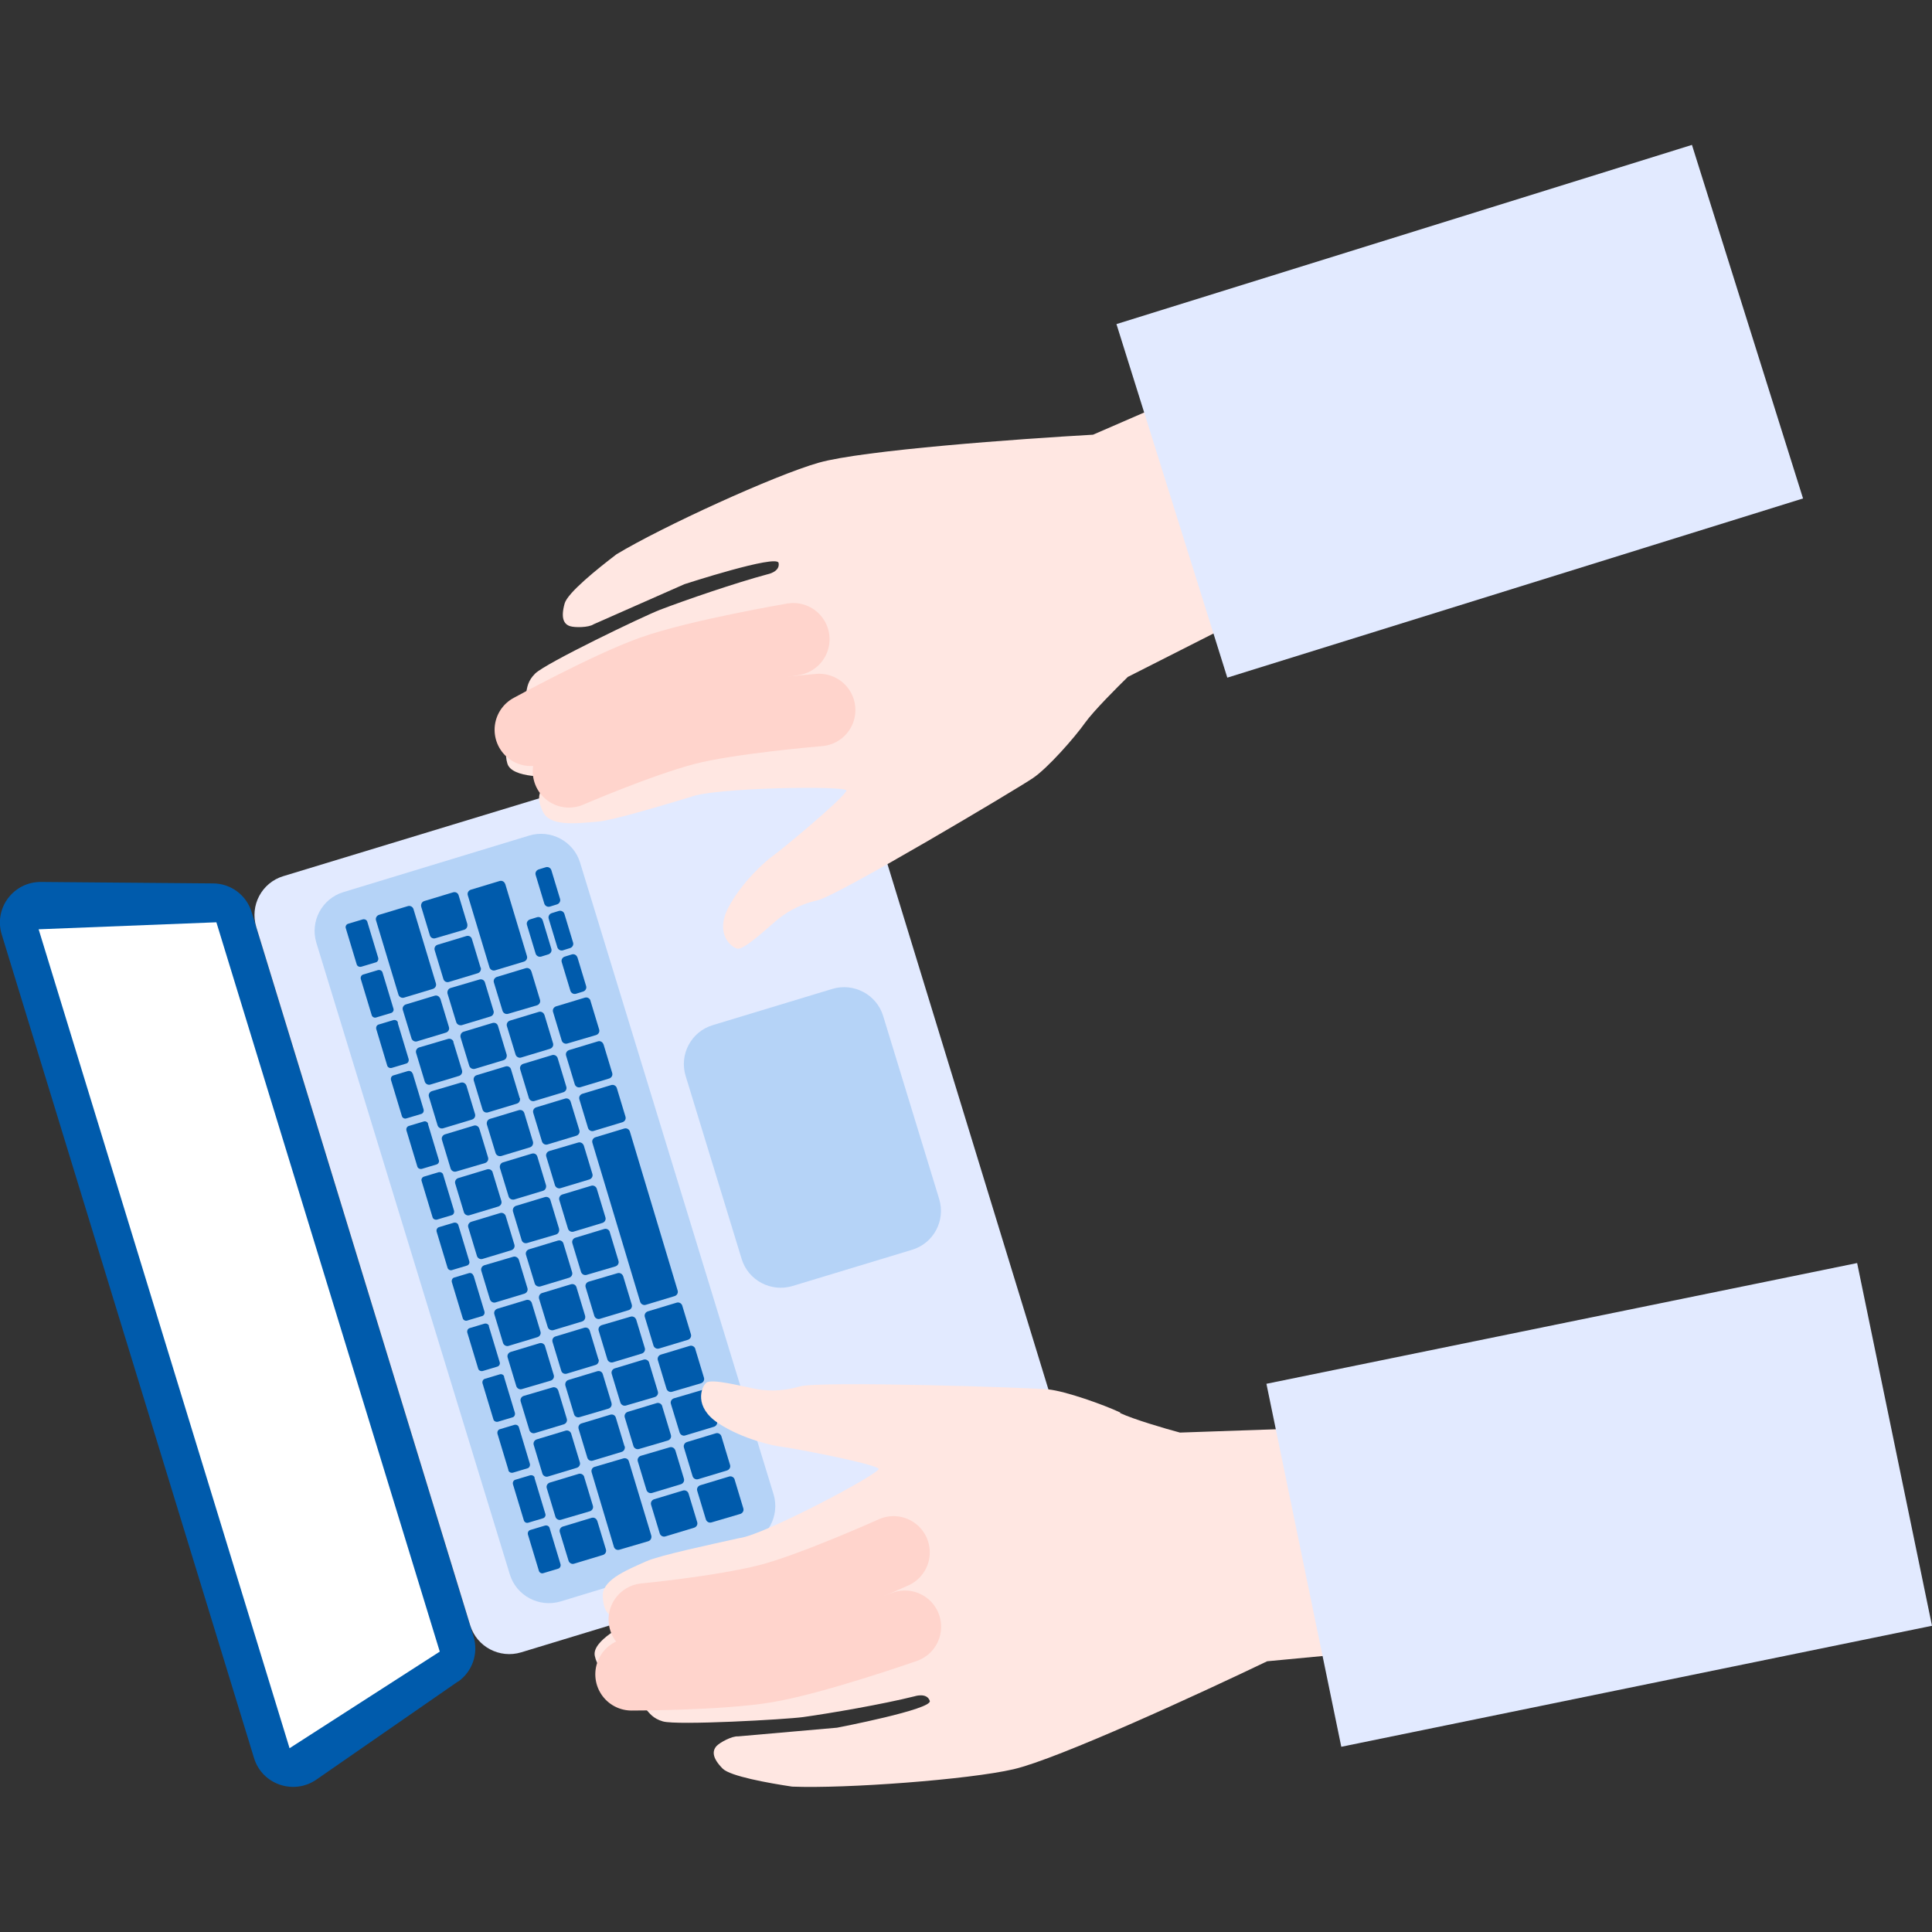 <?xml version="1.0" encoding="UTF-8"?>
<svg id="logo" xmlns="http://www.w3.org/2000/svg" xmlns:xlink="http://www.w3.org/1999/xlink" viewBox="0 0 80 80">
  <rect x="0" y="0" width="80" height="80" fill="#333333" stroke="none"/>
  <defs>
    <style>
      .cls-1 {
        fill: #e2eaff;
      }

      .cls-2 {
        fill: #ffe7e2;
      }

      .cls-3 {
        stroke: #ffd4cc;
        stroke-linecap: round;
        stroke-width: 3px;
      }

      .cls-3, .cls-4 {
        fill: none;
      }

      .cls-5 {
        fill: #b5d3f7;
      }

      .cls-6 {
        fill: #fff;
      }

      .cls-7 {
        fill: #005bac;
      }

      .cls-8 {
        clip-path: url(#clippath);
      }
    </style>
    <clipPath id="clippath">
      <rect class="cls-4" y="6" width="80" height="68"/>
    </clipPath>
  </defs>
  <g class="cls-8">
    <path class="cls-7" d="M18.96,69.63l-5.86,4.06c-.94.65-2.25.2-2.58-.89L.07,38.69c-.33-1.09.49-2.18,1.63-2.17l7.12.06c.74,0,1.39.49,1.6,1.19l9.19,30c.21.7-.05,1.45-.65,1.87"/>
    <path class="cls-1" d="M19.47,67.3l-8.86-28.92c-.27-.89.23-1.83,1.12-2.1l21.41-6.51c.89-.27,1.84.23,2.11,1.12l8.86,28.92c.27.89-.23,1.83-1.12,2.1l-21.41,6.51c-.89.27-1.84-.23-2.11-1.12"/>
    <polygon class="cls-6" points="18.21 68.39 11.99 72.39 1.6 38.48 8.96 38.19 18.21 68.39"/>
    <path class="cls-5" d="M30.71,52.13l-2.32-7.58c-.27-.89.23-1.83,1.12-2.1l4.95-1.5c.89-.27,1.84.23,2.11,1.12l2.32,7.58c.27.89-.23,1.83-1.12,2.1l-4.95,1.5c-.89.27-1.84-.23-2.11-1.12"/>
    <path class="cls-5" d="M21.11,65.19l-8.01-26.15c-.27-.89.23-1.83,1.12-2.1l7.69-2.34c.89-.27,1.84.23,2.11,1.12l8.01,26.15c.27.89-.23,1.83-1.12,2.1l-7.69,2.34c-.89.27-1.84-.23-2.11-1.12"/>
    <path class="cls-7" d="M22.76,63.28l.45,1.49c.02.08-.02.17-.11.19l-.6.18c-.08.03-.17-.02-.19-.11l-.45-1.49c-.02-.08.02-.17.11-.19l.6-.18c.08-.02.17.02.19.11"/>
    <path class="cls-7" d="M22.13,61.19l.45,1.49c.03.08-.02.17-.1.19l-.6.18c-.08.03-.17-.02-.19-.1l-.45-1.49c-.02-.08.02-.17.11-.19l.6-.18c.08-.02.17.02.19.1h0Z"/>
    <path class="cls-7" d="M21.05,60.86l-.45-1.49c-.02-.08.02-.17.1-.19l.6-.18c.08-.02.17.02.19.11l.45,1.5c.02.08-.02.17-.1.19l-.6.18c-.08.02-.17-.02-.19-.1h0Z"/>
    <path class="cls-7" d="M20.87,57.01l.45,1.49c.02.08-.02.17-.1.19l-.6.18c-.08.02-.17-.02-.19-.1l-.45-1.49c-.02-.08.02-.17.11-.19l.6-.18c.08-.03.17.02.19.1h0Z"/>
    <path class="cls-7" d="M20.24,54.91l.45,1.49c.03.08-.02.17-.1.19l-.6.18c-.08.02-.17-.02-.19-.1l-.45-1.49c-.02-.08.02-.17.11-.19l.6-.18c.08-.02.17.02.19.1h0Z"/>
    <path class="cls-7" d="M19.61,52.82l.45,1.49c.02.08-.02.17-.11.19l-.6.18c-.08.03-.17-.02-.19-.1l-.45-1.49c-.02-.08.02-.17.1-.19l.6-.18c.08-.03.17.02.19.1h0Z"/>
    <path class="cls-7" d="M18.98,50.73l.45,1.49c.03.08-.02.17-.11.19l-.6.18c-.08.03-.17-.02-.19-.1l-.45-1.49c-.02-.08.02-.17.11-.19l.6-.18c.08-.02.17.02.19.1"/>
    <path class="cls-7" d="M18.35,48.64l.45,1.49c.02.08-.02.17-.1.19l-.6.18c-.08.02-.17-.02-.19-.1l-.45-1.49c-.03-.08.02-.17.1-.19l.6-.18c.08-.02.17.02.19.1"/>
    <path class="cls-7" d="M17.72,46.54l.45,1.49c.03.08-.02.17-.1.19l-.6.18c-.08.02-.17-.02-.19-.1l-.45-1.49c-.02-.08.02-.17.11-.19l.6-.18c.08-.03.17.02.19.1h0Z"/>
    <path class="cls-7" d="M17.09,44.45l.45,1.49c.02.08-.02.17-.11.19l-.6.18c-.08.03-.17-.02-.19-.1l-.45-1.49c-.02-.08.02-.17.1-.19l.6-.18c.08-.02.17.02.19.1h0Z"/>
    <path class="cls-7" d="M16.47,42.36l.45,1.49c.02.08-.02.17-.1.19l-.6.18c-.08.02-.17-.02-.19-.11l-.45-1.5c-.02-.08.02-.17.11-.19l.6-.18c.08-.02.17.02.19.11h0Z"/>
    <path class="cls-7" d="M15.84,40.27l.45,1.49c.03.08-.02.17-.11.19l-.6.18c-.08.03-.17-.02-.19-.1l-.45-1.49c-.02-.08.02-.17.11-.19l.6-.18c.08-.02.17.02.19.1"/>
    <path class="cls-7" d="M15.21,38.17l.45,1.49c.02.08-.02.17-.1.19l-.6.18c-.08.02-.17-.02-.19-.1l-.45-1.49c-.03-.08.02-.17.1-.19l.6-.18c.08-.02.17.02.19.1"/>
    <path class="cls-7" d="M24.73,62.97l.36,1.19c.03.1-.03.2-.13.23l-1.19.36c-.1.03-.2-.03-.23-.13l-.36-1.18c-.03-.1.03-.2.13-.23l1.19-.36c.1-.03.2.03.23.13"/>
    <path class="cls-7" d="M24.19,61.16l.36,1.19c.03.1-.03.2-.13.23l-1.19.35c-.1.03-.2-.03-.23-.12l-.36-1.19c-.03-.1.03-.2.13-.23l1.19-.36c.1-.03.2.03.23.12"/>
    <path class="cls-7" d="M23.65,59.36l.36,1.19c.03.1-.03.2-.13.23l-1.19.36c-.1.03-.2-.03-.23-.12l-.36-1.19c-.03-.1.03-.2.13-.23l1.19-.36c.1-.03.2.03.23.12"/>
    <path class="cls-7" d="M23.11,57.56l.36,1.19c.03.1-.03.2-.13.23l-1.19.36c-.1.03-.2-.03-.23-.12l-.36-1.19c-.03-.1.03-.2.13-.23l1.19-.35c.1-.03.2.03.23.12h0Z"/>
    <path class="cls-7" d="M22.57,55.75l.36,1.19c.03.1-.03.2-.13.23l-1.19.35c-.1.03-.2-.03-.23-.12l-.36-1.19c-.03-.1.03-.2.13-.23l1.19-.36c.1-.03.2.03.23.12"/>
    <path class="cls-7" d="M22.02,53.95l.36,1.19c.03.1-.03.2-.13.23l-1.19.36c-.1.03-.2-.03-.23-.12l-.36-1.19c-.03-.1.03-.2.13-.23l1.19-.36c.1-.03.2.03.23.12h0Z"/>
    <path class="cls-7" d="M21.48,52.15l.36,1.19c.03.1-.03.2-.13.23l-1.19.36c-.1.03-.2-.03-.23-.12l-.36-1.19c-.03-.1.03-.2.13-.23l1.19-.35c.1-.03.2.03.23.12"/>
    <path class="cls-7" d="M20.94,50.35l.36,1.19c.03.1-.03.2-.13.23l-1.19.36c-.1.03-.2-.03-.23-.12l-.36-1.19c-.03-.1.03-.2.13-.23l1.19-.36c.1-.03.2.03.23.12"/>
    <path class="cls-7" d="M20.4,48.55l.36,1.18c.03.1-.03.2-.13.23l-1.19.36c-.1.03-.2-.03-.23-.12l-.36-1.19c-.03-.1.03-.2.13-.23l1.19-.36c.1-.03.2.03.23.12h0Z"/>
    <path class="cls-7" d="M19.85,46.74l.36,1.19c.03.1-.03.2-.13.23l-1.19.35c-.1.03-.2-.03-.23-.12l-.36-1.19c-.03-.1.03-.2.13-.23l1.19-.36c.1-.03.2.03.23.13h0Z"/>
    <path class="cls-7" d="M19.31,44.94l.36,1.19c.03.1-.03.2-.13.23l-1.19.36c-.1.03-.2-.03-.23-.12l-.36-1.19c-.03-.1.03-.2.13-.23l1.19-.35c.1-.03.2.03.23.12h0Z"/>
    <path class="cls-7" d="M18.77,43.14l.36,1.18c.03.1-.03.2-.12.23l-1.19.36c-.1.03-.2-.03-.23-.12l-.36-1.19c-.03-.1.03-.2.13-.23l1.19-.35c.1-.03.2.03.23.12"/>
    <path class="cls-7" d="M18.23,41.34l.36,1.19c.03.1-.03.2-.13.23l-1.19.36c-.1.03-.2-.03-.23-.12l-.36-1.18c-.03-.1.03-.2.13-.23l1.19-.36c.1-.03.2.03.23.13h0Z"/>
    <path class="cls-7" d="M17.12,37.64l.93,3.08c.03.1-.03.2-.13.23l-1.19.36c-.1.03-.2-.03-.23-.12l-.93-3.08c-.03-.1.03-.2.13-.23l1.19-.36c.1-.03.2.03.23.12h0Z"/>
    <path class="cls-7" d="M19.35,38.26l-.36-1.19c-.03-.1-.13-.15-.23-.12l-1.19.36c-.1.03-.15.13-.13.23l.36,1.19c.03.1.13.15.23.12l1.19-.35c.1-.03.15-.13.13-.23h0Z"/>
    <path class="cls-7" d="M19.9,40.07l-.36-1.19c-.03-.1-.13-.15-.23-.12l-1.19.36c-.1.03-.15.13-.12.23l.36,1.19c.03.1.13.15.23.12l1.19-.36c.1-.03.15-.13.13-.23h0Z"/>
    <path class="cls-7" d="M20.44,41.87l-.36-1.19c-.03-.1-.13-.15-.23-.12l-1.19.35c-.1.03-.15.13-.13.23l.36,1.18c.03.1.13.15.23.13l1.19-.36c.1-.03.15-.13.13-.23"/>
    <path class="cls-7" d="M20.98,43.67l-.36-1.19c-.03-.1-.13-.15-.23-.12l-1.19.36c-.1.03-.15.13-.13.23l.36,1.18c.03.1.13.15.23.13l1.19-.36c.1-.03.15-.13.13-.23"/>
    <path class="cls-7" d="M21.52,45.47l-.36-1.19c-.03-.1-.13-.15-.23-.12l-1.19.36c-.1.03-.15.13-.12.23l.36,1.19c.03.1.13.15.23.12l1.19-.36c.1-.03.15-.13.13-.23h0Z"/>
    <path class="cls-7" d="M22.07,47.28l-.36-1.19c-.03-.1-.13-.15-.23-.12l-1.19.36c-.1.03-.15.13-.13.23l.36,1.18c.03.1.13.15.23.13l1.19-.36c.1-.03.15-.13.13-.23"/>
    <path class="cls-7" d="M22.61,49.08l-.36-1.19c-.03-.1-.13-.15-.23-.12l-1.19.36c-.1.03-.15.13-.13.23l.36,1.18c.03.1.13.15.23.13l1.19-.36c.1-.03.15-.13.13-.23"/>
    <path class="cls-7" d="M23.15,50.88l-.36-1.19c-.03-.1-.13-.15-.23-.12l-1.19.36c-.1.03-.15.13-.13.23l.36,1.19c.03.1.13.15.23.12l1.19-.35c.1-.03.15-.13.13-.23h0Z"/>
    <path class="cls-7" d="M23.69,52.68l-.36-1.19c-.03-.1-.13-.15-.23-.12l-1.19.36c-.1.03-.16.13-.13.23l.36,1.18c.03.1.13.15.23.13l1.19-.36c.1-.03.16-.13.13-.23"/>
    <path class="cls-7" d="M24.23,54.49l-.36-1.19c-.03-.1-.13-.15-.23-.12l-1.19.36c-.1.03-.15.13-.13.23l.36,1.18c.03.1.13.15.23.13l1.19-.36c.1-.03.15-.13.13-.23"/>
    <path class="cls-7" d="M24.78,56.29l-.36-1.19c-.03-.1-.13-.15-.23-.12l-1.19.36c-.1.03-.15.13-.12.23l.36,1.19c.03.1.13.15.23.12l1.19-.36c.1-.03.15-.13.13-.23h0Z"/>
    <path class="cls-7" d="M25.32,58.09l-.36-1.19c-.03-.1-.13-.15-.23-.12l-1.19.36c-.1.03-.15.13-.13.23l.36,1.19c.03.1.13.15.23.12l1.19-.35c.1-.03.16-.13.13-.23"/>
    <path class="cls-7" d="M25.86,59.89l-.36-1.19c-.03-.1-.13-.15-.23-.12l-1.19.36c-.1.03-.15.13-.12.23l.36,1.19c.03.1.13.15.23.12l1.19-.36c.1-.03.15-.13.13-.23h0Z"/>
    <path class="cls-7" d="M26.97,63.59l-.93-3.08c-.03-.1-.13-.15-.23-.12l-1.19.35c-.1.03-.15.13-.12.23l.92,3.08c.03.1.13.15.23.12l1.19-.35c.1-.03.15-.13.13-.23h0Z"/>
    <path class="cls-7" d="M28.51,61.84l.36,1.19c.03.1-.03.2-.13.23l-1.19.36c-.1.03-.2-.03-.23-.12l-.36-1.19c-.03-.1.03-.2.13-.23l1.19-.36c.1-.03.2.03.23.12"/>
    <path class="cls-7" d="M27.96,60.04l.36,1.19c.03.1-.03.2-.13.23l-1.19.36c-.1.03-.2-.03-.23-.12l-.36-1.19c-.03-.1.03-.2.13-.23l1.19-.35c.1-.03.2.03.23.12"/>
    <path class="cls-7" d="M27.42,58.23l.36,1.19c.03.1-.03.2-.13.23l-1.19.35c-.1.03-.2-.03-.23-.12l-.36-1.19c-.03-.1.03-.2.13-.23l1.19-.36c.1-.03.2.03.23.12"/>
    <path class="cls-7" d="M26.88,56.43l.36,1.19c.03.1-.03.2-.13.23l-1.19.35c-.1.03-.2-.03-.23-.12l-.36-1.19c-.03-.1.03-.2.13-.23l1.19-.36c.1-.03.2.03.23.12"/>
    <path class="cls-7" d="M26.34,54.63l.36,1.19c.03.1-.03.2-.13.23l-1.19.36c-.1.03-.2-.03-.23-.12l-.36-1.19c-.03-.1.03-.2.13-.23l1.19-.35c.1-.03.2.03.23.12"/>
    <path class="cls-7" d="M25.8,52.83l.36,1.19c.03.1-.03.2-.13.23l-1.19.36c-.1.03-.2-.03-.23-.12l-.36-1.19c-.03-.1.03-.2.13-.23l1.19-.35c.1-.03.2.03.23.12"/>
    <path class="cls-7" d="M25.25,51.02l.36,1.19c.03.1-.03.2-.13.23l-1.19.35c-.1.03-.2-.03-.23-.12l-.36-1.19c-.03-.1.03-.2.13-.23l1.19-.36c.1-.03.2.03.23.12"/>
    <path class="cls-7" d="M24.71,49.22l.36,1.19c.03.1-.03.2-.13.23l-1.19.36c-.1.03-.2-.03-.23-.12l-.36-1.19c-.03-.1.03-.2.13-.23l1.19-.36c.1-.03.2.03.23.12"/>
    <path class="cls-7" d="M24.17,47.42l.36,1.19c.03.1-.03.2-.13.23l-1.19.36c-.1.03-.2-.03-.23-.12l-.36-1.19c-.03-.1.03-.2.13-.23l1.19-.35c.1-.03.2.03.23.12"/>
    <path class="cls-7" d="M23.63,45.62l.36,1.18c.03.1-.03.2-.13.23l-1.19.36c-.1.03-.2-.03-.23-.13l-.36-1.18c-.03-.1.03-.2.13-.23l1.19-.36c.1-.03.2.03.23.13"/>
    <path class="cls-7" d="M23.09,43.81l.36,1.19c.03.1-.03.2-.13.23l-1.19.36c-.1.03-.2-.03-.23-.12l-.36-1.19c-.03-.1.03-.2.13-.23l1.19-.36c.1-.03.2.03.23.12"/>
    <path class="cls-7" d="M22.54,42.01l.36,1.19c.03.1-.03.2-.13.23l-1.19.36c-.1.03-.2-.03-.23-.12l-.36-1.18c-.03-.1.03-.2.13-.23l1.19-.36c.1-.03.2.03.23.12h0Z"/>
    <path class="cls-7" d="M22,40.21l.36,1.19c.03.1-.03.2-.13.23l-1.19.35c-.1.03-.2-.03-.23-.12l-.36-1.18c-.03-.1.03-.2.13-.23l1.19-.36c.1-.03.2.03.23.13h0Z"/>
    <path class="cls-7" d="M20.92,36.6l.9,2.99c.03.1-.03.2-.13.23l-1.19.36c-.1.03-.2-.03-.23-.12l-.9-2.99c-.03-.1.03-.2.13-.23l1.19-.36c.1-.03.2.03.23.13h0Z"/>
    <path class="cls-7" d="M30.42,61.27l.36,1.19c.03.1-.03.2-.13.23l-1.19.35c-.1.03-.2-.03-.23-.12l-.36-1.19c-.03-.1.03-.2.13-.23l1.19-.36c.1-.03.2.03.23.12"/>
    <path class="cls-7" d="M29.87,59.47l.36,1.19c.03.1-.03.2-.13.23l-1.19.36c-.1.03-.2-.03-.23-.12l-.36-1.19c-.03-.1.03-.2.13-.23l1.19-.36c.1-.03.2.03.23.12h0Z"/>
    <path class="cls-7" d="M29.33,57.66l.36,1.19c.03.1-.03.2-.13.23l-1.19.36c-.1.03-.2-.03-.23-.13l-.36-1.18c-.03-.1.03-.2.13-.23l1.19-.35c.1-.03.2.03.23.12"/>
    <path class="cls-7" d="M28.79,55.86l.36,1.19c.03.1-.03.2-.13.23l-1.19.35c-.1.03-.2-.03-.23-.12l-.36-1.19c-.03-.1.03-.2.13-.23l1.19-.36c.1-.03.2.03.23.12"/>
    <path class="cls-7" d="M28.25,54.06l.36,1.19c.03.1-.03.2-.13.23l-1.19.36c-.1.03-.2-.03-.23-.12l-.36-1.19c-.03-.1.03-.2.13-.23l1.19-.36c.1-.03.2.03.23.12"/>
    <path class="cls-7" d="M26.08,46.85l1.98,6.59c.03.1-.03.2-.13.23l-1.19.36c-.1.03-.2-.03-.23-.12l-1.98-6.59c-.03-.1.03-.2.13-.23l1.19-.36c.1-.03.2.03.23.12"/>
    <path class="cls-7" d="M25.54,45.05l.36,1.19c.03.1-.03.2-.13.23l-1.19.36c-.1.03-.2-.03-.23-.12l-.36-1.19c-.03-.1.03-.2.13-.23l1.19-.36c.1-.03.2.03.23.12"/>
    <path class="cls-7" d="M24.99,43.24l.36,1.19c.03.1-.03.2-.13.23l-1.19.36c-.1.03-.2-.03-.23-.12l-.36-1.19c-.03-.1.03-.2.13-.23l1.19-.36c.1-.03.2.03.23.13h0Z"/>
    <path class="cls-7" d="M24.45,41.44l.36,1.19c.03.1-.03.2-.13.23l-1.19.35c-.1.03-.2-.03-.23-.12l-.36-1.19c-.03-.1.03-.2.13-.23l1.19-.36c.1-.03.2.03.23.12"/>
    <path class="cls-7" d="M23.37,37.84l.36,1.19c.03.1-.03.2-.13.23l-.29.09c-.1.03-.2-.03-.23-.12l-.36-1.19c-.03-.1.03-.2.13-.23l.29-.09c.1-.03.2.03.23.12"/>
    <path class="cls-7" d="M22.83,36.03l.36,1.19c.03.1-.03.2-.13.23l-.29.09c-.1.03-.2-.03-.23-.12l-.36-1.19c-.03-.1.03-.2.13-.23l.29-.09c.1-.03.2.03.23.12h0Z"/>
    <path class="cls-7" d="M23.91,39.64l.36,1.19c.03.1-.03.2-.13.23l-.29.09c-.1.03-.2-.03-.23-.12l-.36-1.19c-.03-.1.03-.2.13-.23l.29-.09c.1-.03.2.03.23.13h0Z"/>
    <path class="cls-7" d="M22.47,38.1l.36,1.19c.03.1-.03.2-.13.23l-.29.09c-.1.03-.2-.03-.23-.12l-.36-1.19c-.03-.1.03-.2.13-.23l.29-.09c.1-.03.2.03.23.13h0Z"/>
    <path class="cls-2" d="M44.93,29.93c.35-.49,1.33-1.47,1.77-1.9l11.56-5.86-2.22-8.85-10.78,4.68c-3.02.17-9.53.64-11.36,1.16-1.83.52-6.48,2.65-8.37,3.79-.8.61-2.03,1.6-2.15,2.04-.17.61-.03.86.23.94.19.06.76.06.97-.08l3.76-1.66s3.84-1.25,3.9-.88c.07.37-.46.47-.46.47-1.31.35-3.38,1.06-4.45,1.47-.68.26-4.74,2.21-5.17,2.64-.3.3-.33.55-.38.84-.05.26.09.42.21.55.28.31.58.3.76.27-.28.17-.9.55-1.11.69-.26.18-.87.59-.63,1.38.19.63,1.82.53,1.82.53,0,0-.14.06-.34.4-.25.42-.19.65-.02,1.04.28.63,1.3.52,2.3.43.61-.05,2.73-.69,3.83-1.02.94-.39,6.54-.48,6.45-.26-.16.36-2.8,2.54-3.06,2.71-.26.18-1.27,1.06-1.83,2.13-.56,1.07.1,1.64.37,1.7.27.07,1.22-.83,1.59-1.14.37-.31.89-.67,1.73-.86.84-.19,8.31-4.64,8.92-5.06.61-.41,1.72-1.67,2.16-2.29"/>
    <path class="cls-3" d="M23.56,31.94s2.89-1.25,4.83-1.76c1.8-.47,5.53-.78,5.53-.78"/>
    <path class="cls-3" d="M21.98,30.22s3.18-1.74,5.02-2.4c1.91-.68,5.85-1.35,5.85-1.35"/>
    <polygon class="cls-1" points="50.82 28.06 46.23 13.42 70.06 6 74.66 20.64 50.82 28.06"/>
    <path class="cls-2" d="M46.38,58.51c.55.26,1.88.65,2.48.81l12.96-.45,2.36,8.81-11.71,1.11c-2.73,1.31-8.65,4.04-10.5,4.47-1.85.43-6.95.81-9.17.72-1-.15-2.55-.43-2.87-.74-.45-.45-.44-.74-.26-.94.14-.15.64-.42.89-.4l4.1-.36s3.96-.76,3.84-1.11c-.12-.36-.63-.19-.63-.19-1.32.33-3.47.7-4.61.86-.73.1-5.22.35-5.81.18-.41-.12-.55-.33-.74-.55-.17-.2-.13-.41-.08-.59.1-.41.36-.54.53-.6-.33-.01-1.06-.05-1.31-.07-.31-.03-1.05-.1-1.22-.9-.14-.64,1.34-1.34,1.34-1.34,0,0-.15.01-.49-.18-.42-.25-.48-.47-.52-.91-.06-.69.88-1.08,1.8-1.49.56-.25,2.73-.71,3.85-.96,1.01-.11,5.96-2.74,5.77-2.88-.32-.24-3.68-.87-4-.9-.31-.03-1.63-.31-2.64-.98-1.01-.67-.71-1.48-.5-1.67.21-.19,1.47.14,1.94.23.47.1,1.1.16,1.94-.08.83-.24,9.53.05,10.27.12.73.07,2.32.64,3,.96"/>
    <path class="cls-3" d="M26.7,67.06s3.13-.3,5.08-.79c1.8-.45,5.22-1.99,5.22-1.99"/>
    <path class="cls-3" d="M26.15,69.33s3.63,0,5.55-.32c2-.33,5.77-1.65,5.77-1.65"/>
    <polygon class="cls-1" points="52.44 57.3 55.54 72.33 80 67.32 76.9 52.3 52.44 57.3"/>
  </g>
</svg>